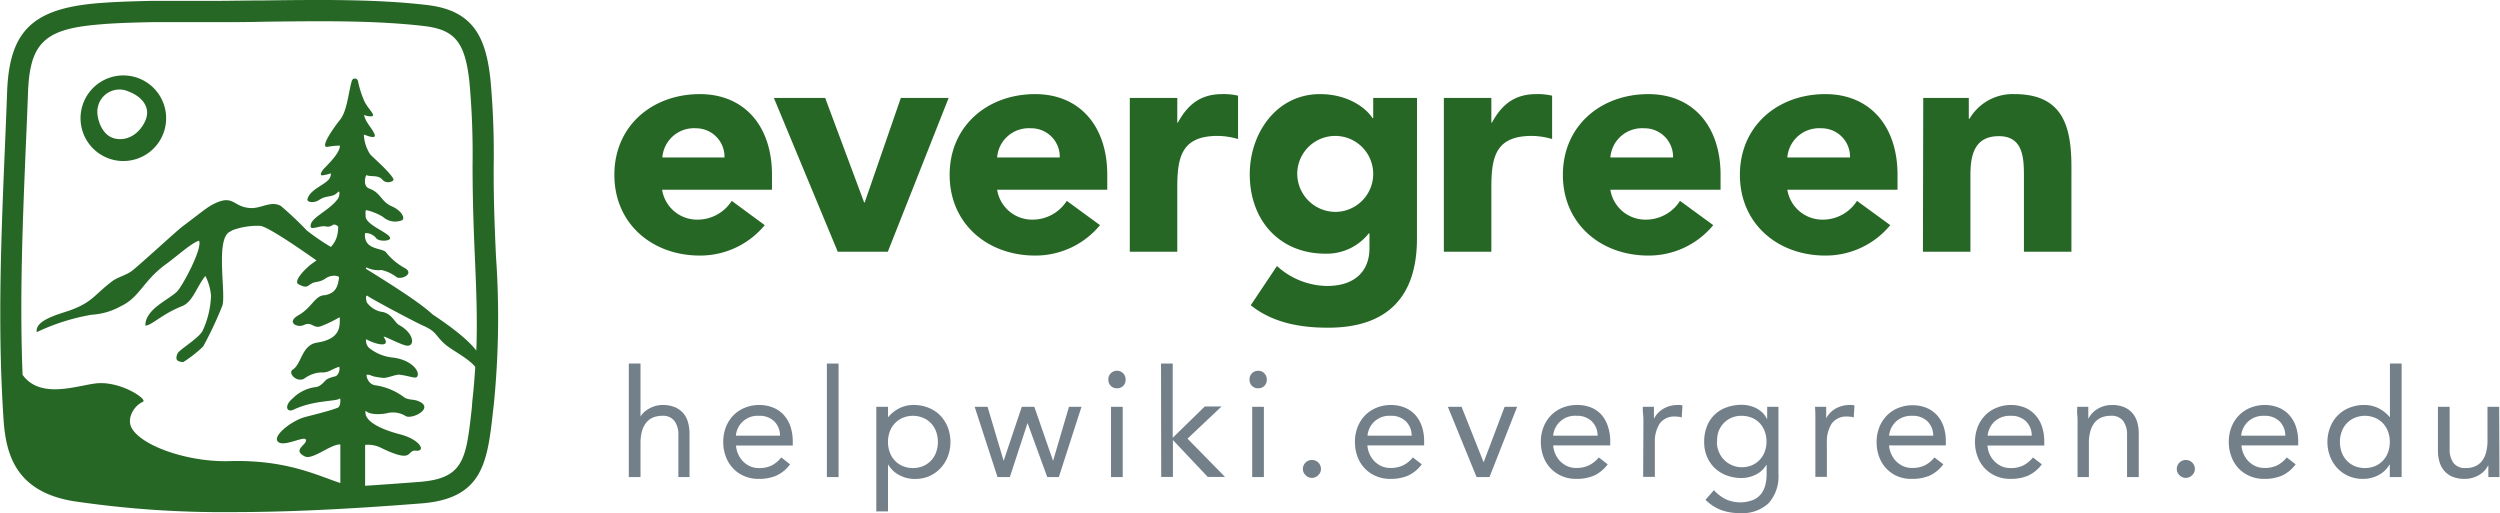 <svg id="Layer_1" data-name="Layer 1" xmlns="http://www.w3.org/2000/svg" viewBox="0 0 399.52 82"><title>evergreen-helpwiki-logo-v4</title><path d="M131.28,79h1.87v8.47h0a3,3,0,0,1,.52-.66,4.7,4.7,0,0,1,.81-.59,5.15,5.15,0,0,1,1-.43,4.46,4.46,0,0,1,1.23-.17,5,5,0,0,1,1.9.34,3.61,3.61,0,0,1,1.34.94,3.82,3.82,0,0,1,.78,1.45,6.86,6.86,0,0,1,.25,1.86v6.93H139.2V90.4a3.56,3.56,0,0,0-.63-2.23,2.26,2.26,0,0,0-1.94-.82,3.76,3.76,0,0,0-1.57.31,2.85,2.85,0,0,0-1.08.89,4.11,4.11,0,0,0-.63,1.37,7.32,7.32,0,0,0-.2,1.75v5.47h-1.87Z" transform="translate(-30.79 -20.9)" style="fill:#73808a"/><path d="M157.05,95.1a5.72,5.72,0,0,1-2.21,1.82,7,7,0,0,1-2.78.51,5.71,5.71,0,0,1-2.38-.47,5.23,5.23,0,0,1-1.78-1.26,5.35,5.35,0,0,1-1.13-1.87,6.51,6.51,0,0,1-.4-2.3,6.6,6.6,0,0,1,.43-2.39,5.57,5.57,0,0,1,1.2-1.87,5.32,5.32,0,0,1,1.83-1.21,6,6,0,0,1,2.3-.44,5.77,5.77,0,0,1,2.16.4A4.62,4.62,0,0,1,156,87.17a5.17,5.17,0,0,1,1.1,1.85,7.64,7.64,0,0,1,.38,2.48v.6h-9.07a3.9,3.9,0,0,0,.35,1.38,4.08,4.08,0,0,0,.78,1.16,3.88,3.88,0,0,0,1.12.78,3.53,3.53,0,0,0,1.42.28,4.42,4.42,0,0,0,2.06-.43A4.76,4.76,0,0,0,155.64,94Zm-1.61-4.58a3.2,3.2,0,0,0-.93-2.3,3.35,3.35,0,0,0-2.45-.87,3.47,3.47,0,0,0-3.67,3.17Z" transform="translate(-30.79 -20.9)" style="fill:#73808a"/><path d="M162.93,79h1.87V97.14h-1.87Z" transform="translate(-30.79 -20.9)" style="fill:#73808a"/><path d="M170.83,85.91h1.87v1.63h.05a5.51,5.51,0,0,1,1.79-1.41,4.92,4.92,0,0,1,2.24-.51,6.27,6.27,0,0,1,2.41.45,5.35,5.35,0,0,1,1.86,1.23,5.82,5.82,0,0,1,1.2,1.88,6.64,6.64,0,0,1,0,4.7,5.75,5.75,0,0,1-1.19,1.87A5.43,5.43,0,0,1,179.28,97a5.66,5.66,0,0,1-2.21.44,5.19,5.19,0,0,1-2.65-.66,4.28,4.28,0,0,1-1.67-1.62h-.05v7.47h-1.87Zm1.87,5.62a4.59,4.59,0,0,0,.28,1.64,3.68,3.68,0,0,0,.8,1.32,3.79,3.79,0,0,0,1.26.89,4.39,4.39,0,0,0,3.29,0,3.79,3.79,0,0,0,1.26-.89,3.68,3.68,0,0,0,.8-1.32,4.59,4.59,0,0,0,.28-1.64,4.69,4.69,0,0,0-.28-1.65,3.86,3.86,0,0,0-.8-1.32,3.76,3.76,0,0,0-1.26-.88,4.27,4.27,0,0,0-3.29,0,3.76,3.76,0,0,0-1.26.88,3.86,3.86,0,0,0-.8,1.32A4.69,4.69,0,0,0,172.7,91.53Z" transform="translate(-30.79 -20.9)" style="fill:#73808a"/><path d="M200,97.14h-1.85L195,88.5H195l-2.83,8.64H190.2l-3.65-11.23h2.06l2.57,8.64h0l2.9-8.64h2l3,8.64h0l2.54-8.64h2Z" transform="translate(-30.79 -20.9)" style="fill:#73808a"/><path d="M207.91,81.52a1.37,1.37,0,0,1,1.37-1.37,1.32,1.32,0,0,1,1,.41,1.34,1.34,0,0,1,.39,1,1.3,1.3,0,0,1-.38,1,1.32,1.32,0,0,1-1,.39,1.32,1.32,0,0,1-1.37-1.37Zm.43,4.39h1.87V97.14h-1.87Z" transform="translate(-30.79 -20.9)" style="fill:#73808a"/><path d="M216.33,79h1.87V90.86l5.12-5H226L220.56,91l6,6.12h-2.76l-5.57-5.9v5.9h-1.87Z" transform="translate(-30.79 -20.9)" style="fill:#73808a"/><path d="M230.47,81.52a1.37,1.37,0,0,1,1.37-1.37,1.32,1.32,0,0,1,1,.41,1.34,1.34,0,0,1,.39,1,1.3,1.3,0,0,1-.38,1,1.32,1.32,0,0,1-1,.39,1.32,1.32,0,0,1-1.37-1.37Zm.43,4.39h1.87V97.14H230.9Z" transform="translate(-30.79 -20.9)" style="fill:#73808a"/><path d="M240.45,94.41a1.43,1.43,0,0,1,1.44,1.44,1.37,1.37,0,0,1-.44,1,1.43,1.43,0,0,1-1,.42,1.39,1.39,0,0,1-1-.42,1.34,1.34,0,0,1-.45-1,1.43,1.43,0,0,1,1.44-1.44Z" transform="translate(-30.79 -20.9)" style="fill:#73808a"/><path d="M258,95.1a5.79,5.79,0,0,1-2.21,1.82,7.09,7.09,0,0,1-2.79.51,5.64,5.64,0,0,1-2.37-.47,5.27,5.27,0,0,1-1.79-1.26,5.51,5.51,0,0,1-1.13-1.87,6.73,6.73,0,0,1-.39-2.3,6.39,6.39,0,0,1,.43-2.39,5.57,5.57,0,0,1,1.2-1.87,5.28,5.28,0,0,1,1.82-1.21,6,6,0,0,1,2.31-.44,5.85,5.85,0,0,1,2.16.4,4.7,4.7,0,0,1,1.69,1.15A5.3,5.3,0,0,1,258,89a7.38,7.38,0,0,1,.38,2.48v.6h-9.07a3.9,3.9,0,0,0,.35,1.38,4.08,4.08,0,0,0,.78,1.16,3.93,3.93,0,0,0,1.13.78,3.45,3.45,0,0,0,1.41.28,4.47,4.47,0,0,0,2.07-.43A4.72,4.72,0,0,0,256.58,94Zm-1.61-4.58a3.21,3.21,0,0,0-.94-2.3,3.35,3.35,0,0,0-2.45-.87,3.47,3.47,0,0,0-3.67,3.17Z" transform="translate(-30.79 -20.9)" style="fill:#73808a"/><path d="M268.82,97.14h-2.06l-4.59-11.23h2.19l3.5,8.81h.05l3.33-8.81h2Z" transform="translate(-30.79 -20.9)" style="fill:#73808a"/><path d="M287.71,95.1a5.72,5.72,0,0,1-2.21,1.82,7.07,7.07,0,0,1-2.78.51,5.68,5.68,0,0,1-2.38-.47,5.37,5.37,0,0,1-1.79-1.26,5.51,5.51,0,0,1-1.13-1.87,6.73,6.73,0,0,1-.39-2.3,6.39,6.39,0,0,1,.43-2.39,5.57,5.57,0,0,1,1.2-1.87,5.28,5.28,0,0,1,1.82-1.21,6.05,6.05,0,0,1,2.31-.44A5.85,5.85,0,0,1,285,86a4.7,4.7,0,0,1,1.69,1.15A5.15,5.15,0,0,1,287.73,89a7.38,7.38,0,0,1,.39,2.48v.6H279a4.13,4.13,0,0,0,.35,1.38,4.08,4.08,0,0,0,.78,1.16,3.93,3.93,0,0,0,1.13.78,3.46,3.46,0,0,0,1.42.28,4.45,4.45,0,0,0,2.06-.43A4.72,4.72,0,0,0,286.29,94Zm-1.61-4.58a3.17,3.17,0,0,0-.94-2.3,3.32,3.32,0,0,0-2.44-.87A3.48,3.48,0,0,0,279,90.52Z" transform="translate(-30.79 -20.9)" style="fill:#73808a"/><path d="M293.42,88.58c0-.52,0-1-.05-1.44s-.05-.86-.05-1.23h1.78c0,.31,0,.61,0,.91s0,.62,0,.94h.05a2.78,2.78,0,0,1,.54-.79,3.7,3.7,0,0,1,.82-.69,4.43,4.43,0,0,1,1.08-.48,4.54,4.54,0,0,1,1.3-.18,2.34,2.34,0,0,1,.38,0,1.83,1.83,0,0,1,.39.09l-.12,1.9a3.38,3.38,0,0,0-1-.14,2.86,2.86,0,0,0-2.51,1.11,5.29,5.29,0,0,0-.78,3.06v5.47h-1.87Z" transform="translate(-30.79 -20.9)" style="fill:#73808a"/><path d="M315,96.64a6.39,6.39,0,0,1-1.57,4.67,6.12,6.12,0,0,1-4.55,1.59,8.71,8.71,0,0,1-3-.48,7.1,7.1,0,0,1-2.54-1.65l1.35-1.54a6.39,6.39,0,0,0,1.88,1.45,5.67,5.67,0,0,0,4.37.12,3.25,3.25,0,0,0,1.31-1,3.9,3.9,0,0,0,.67-1.46,7.26,7.26,0,0,0,.19-1.7V95.2h-.05a4,4,0,0,1-1.75,1.58,5.1,5.1,0,0,1-2.21.51,6.76,6.76,0,0,1-2.42-.43,5.7,5.7,0,0,1-1.9-1.2,5.49,5.49,0,0,1-1.22-1.83,6,6,0,0,1-.43-2.3,6.67,6.67,0,0,1,.43-2.47,5.13,5.13,0,0,1,1.21-1.86A5.21,5.21,0,0,1,306.72,86a7,7,0,0,1,2.44-.41,5.11,5.11,0,0,1,1.16.14,4.62,4.62,0,0,1,1.11.4,4,4,0,0,1,1,.7,3.66,3.66,0,0,1,.72,1h.05V85.91H315Zm-9.84-5.11a4,4,0,0,0,.32,1.59,3.87,3.87,0,0,0,.85,1.28,4.06,4.06,0,0,0,1.26.85,3.77,3.77,0,0,0,1.53.31,4,4,0,0,0,1.71-.34,3.78,3.78,0,0,0,2-2.19,4.71,4.71,0,0,0,.26-1.55,4.51,4.51,0,0,0-.29-1.67,3.91,3.91,0,0,0-.81-1.31,3.73,3.73,0,0,0-1.27-.85,4.39,4.39,0,0,0-1.64-.3,3.91,3.91,0,0,0-1.62.33,3.68,3.68,0,0,0-1.24.88,4.05,4.05,0,0,0-.81,1.32A4.69,4.69,0,0,0,305.2,91.53Z" transform="translate(-30.79 -20.9)" style="fill:#73808a"/><path d="M320.9,88.58c0-.52,0-1,0-1.44s-.05-.86-.05-1.23h1.78c0,.31,0,.61,0,.91s0,.62,0,.94h0a3.27,3.27,0,0,1,.54-.79,4,4,0,0,1,.83-.69,4.43,4.43,0,0,1,1.08-.48,4.54,4.54,0,0,1,1.3-.18,2.43,2.43,0,0,1,.38,0,1.83,1.83,0,0,1,.39.09l-.12,1.9a3.38,3.38,0,0,0-1-.14,2.86,2.86,0,0,0-2.51,1.11,5.29,5.29,0,0,0-.78,3.06v5.47H320.9Z" transform="translate(-30.79 -20.9)" style="fill:#73808a"/><path d="M341.35,95.1a5.79,5.79,0,0,1-2.21,1.82,7.07,7.07,0,0,1-2.78.51A5.65,5.65,0,0,1,334,97a5.27,5.27,0,0,1-1.79-1.26,5.51,5.51,0,0,1-1.13-1.87,6.73,6.73,0,0,1-.39-2.3,6.39,6.39,0,0,1,.43-2.39,5.57,5.57,0,0,1,1.2-1.87,5.28,5.28,0,0,1,1.82-1.21,6,6,0,0,1,2.31-.44,5.85,5.85,0,0,1,2.16.4,4.7,4.7,0,0,1,1.69,1.15A5.15,5.15,0,0,1,341.37,89a7.38,7.38,0,0,1,.38,2.48v.6h-9.07a3.9,3.9,0,0,0,.35,1.38,4.08,4.08,0,0,0,.78,1.16,3.93,3.93,0,0,0,1.13.78,3.46,3.46,0,0,0,1.42.28,4.45,4.45,0,0,0,2.06-.43A4.72,4.72,0,0,0,339.93,94Zm-1.61-4.58a3.21,3.21,0,0,0-.94-2.3,3.34,3.34,0,0,0-2.44-.87,3.62,3.62,0,0,0-2.53.87,3.66,3.66,0,0,0-1.15,2.3Z" transform="translate(-30.79 -20.9)" style="fill:#73808a"/><path d="M357.09,95.1a5.72,5.72,0,0,1-2.21,1.82,7,7,0,0,1-2.78.51,5.71,5.71,0,0,1-2.38-.47,5.23,5.23,0,0,1-1.78-1.26,5.35,5.35,0,0,1-1.13-1.87,6.51,6.51,0,0,1-.4-2.3,6.6,6.6,0,0,1,.43-2.39,5.57,5.57,0,0,1,1.2-1.87,5.22,5.22,0,0,1,1.83-1.21,6,6,0,0,1,2.3-.44,5.81,5.81,0,0,1,2.16.4A4.62,4.62,0,0,1,356,87.17a5.17,5.17,0,0,1,1.1,1.85,7.64,7.64,0,0,1,.38,2.48v.6h-9.07a3.88,3.88,0,0,0,2.25,3.32,3.53,3.53,0,0,0,1.42.28,4.42,4.42,0,0,0,2.06-.43A4.62,4.62,0,0,0,355.67,94Zm-1.61-4.58a3.2,3.2,0,0,0-.93-2.3,3.35,3.35,0,0,0-2.45-.87,3.61,3.61,0,0,0-2.52.87,3.56,3.56,0,0,0-1.15,2.3Z" transform="translate(-30.79 -20.9)" style="fill:#73808a"/><path d="M362.8,88.58c0-.52,0-1-.05-1.44s0-.86,0-1.23h1.77c0,.31,0,.61,0,.91s0,.62,0,.94h.05a3.27,3.27,0,0,1,.54-.79,3.76,3.76,0,0,1,.83-.69,4.46,4.46,0,0,1,2.37-.66,5,5,0,0,1,1.91.34,3.49,3.49,0,0,1,1.33.94,3.82,3.82,0,0,1,.78,1.45,6.49,6.49,0,0,1,.25,1.86v6.93h-1.87V90.4a3.62,3.62,0,0,0-.62-2.23,2.29,2.29,0,0,0-2-.82,3.79,3.79,0,0,0-1.57.31,2.85,2.85,0,0,0-1.08.89,3.91,3.91,0,0,0-.62,1.37,6.83,6.83,0,0,0-.21,1.75v5.47H362.8Z" transform="translate(-30.79 -20.9)" style="fill:#73808a"/><path d="M380.11,94.41a1.43,1.43,0,0,1,1.44,1.44,1.34,1.34,0,0,1-.45,1,1.4,1.4,0,0,1-1,.42,1.43,1.43,0,0,1-1-.42,1.33,1.33,0,0,1-.44-1,1.43,1.43,0,0,1,1.44-1.44Z" transform="translate(-30.79 -20.9)" style="fill:#73808a"/><path d="M397.65,95.1a5.72,5.72,0,0,1-2.21,1.82,7.07,7.07,0,0,1-2.78.51,5.71,5.71,0,0,1-2.38-.47,5.37,5.37,0,0,1-1.79-1.26,5.49,5.49,0,0,1-1.12-1.87,6.51,6.51,0,0,1-.4-2.3,6.39,6.39,0,0,1,.43-2.39,5.57,5.57,0,0,1,1.2-1.87,5.22,5.22,0,0,1,1.83-1.21,6,6,0,0,1,2.3-.44,5.85,5.85,0,0,1,2.16.4,4.62,4.62,0,0,1,1.69,1.15A5.15,5.15,0,0,1,397.67,89a7.38,7.38,0,0,1,.39,2.48v.6H389a3.89,3.89,0,0,0,.34,1.38,4.08,4.08,0,0,0,.78,1.16,3.93,3.93,0,0,0,1.13.78,3.49,3.49,0,0,0,1.42.28,4.45,4.45,0,0,0,2.06-.43A4.62,4.62,0,0,0,396.23,94ZM396,90.52a3.2,3.2,0,0,0-.93-2.3,3.37,3.37,0,0,0-2.45-.87,3.61,3.61,0,0,0-2.52.87,3.56,3.56,0,0,0-1.15,2.3Z" transform="translate(-30.79 -20.9)" style="fill:#73808a"/><path d="M412.7,95.15h-.05A4.28,4.28,0,0,1,411,96.77a5.19,5.19,0,0,1-2.65.66,5.66,5.66,0,0,1-2.21-.44,5.48,5.48,0,0,1-1.79-1.24,5.72,5.72,0,0,1-1.18-1.87,6.5,6.5,0,0,1,0-4.7,5.5,5.5,0,0,1,1.2-1.88,5.35,5.35,0,0,1,1.86-1.23,6.23,6.23,0,0,1,2.41-.45,5,5,0,0,1,2.24.51,5.51,5.51,0,0,1,1.79,1.41h.05V79h1.87V97.14H412.7Zm0-3.62a4.69,4.69,0,0,0-.28-1.65,3.86,3.86,0,0,0-.8-1.32,3.76,3.76,0,0,0-1.26-.88,4.27,4.27,0,0,0-3.29,0,3.76,3.76,0,0,0-1.26.88,3.86,3.86,0,0,0-.8,1.32,4.69,4.69,0,0,0-.28,1.65,4.59,4.59,0,0,0,.28,1.64,3.68,3.68,0,0,0,.8,1.32,3.79,3.79,0,0,0,1.26.89,4.39,4.39,0,0,0,3.29,0,3.79,3.79,0,0,0,1.26-.89,3.68,3.68,0,0,0,.8-1.32A4.59,4.59,0,0,0,412.7,91.53Z" transform="translate(-30.79 -20.9)" style="fill:#73808a"/><path d="M430.22,94.48c0,.51,0,1,0,1.44s0,.86,0,1.22h-1.77c0-.3,0-.6,0-.91s0-.61,0-.93h-.05a3.47,3.47,0,0,1-.54.79,4,4,0,0,1-.83.68,4.46,4.46,0,0,1-2.37.66,5,5,0,0,1-1.91-.33,3.6,3.6,0,0,1-1.33-.94,3.82,3.82,0,0,1-.78-1.45,6.49,6.49,0,0,1-.25-1.86V85.91h1.87v6.75a3.64,3.64,0,0,0,.62,2.23,2.32,2.32,0,0,0,1.95.81,3.64,3.64,0,0,0,1.57-.31,2.76,2.76,0,0,0,1.08-.89,3.86,3.86,0,0,0,.62-1.36,6.91,6.91,0,0,0,.21-1.76V85.91h1.87Z" transform="translate(-30.79 -20.9)" style="fill:#73808a"/><path d="M153,56.88a13.36,13.36,0,0,1-10.37,4.86c-7.59,0-13.66-5.06-13.66-12.9s6.07-12.9,13.66-12.9c7.08,0,11.53,5.06,11.53,12.9v2.38H136.6A5.66,5.66,0,0,0,142.31,56a6.49,6.49,0,0,0,5.42-3Zm-6.43-10.82A4.55,4.55,0,0,0,142,41.4a5.06,5.06,0,0,0-5.36,4.66Z" transform="translate(-30.79 -20.9)" style="fill:#266726"/><path d="M154.46,36.55h8.2l6.22,16.69h.1l5.77-16.69h7.64l-9.72,24.58h-8Z" transform="translate(-30.79 -20.9)" style="fill:#266726"/><path d="M206.58,56.88a13.36,13.36,0,0,1-10.37,4.86c-7.59,0-13.66-5.06-13.66-12.9s6.07-12.9,13.66-12.9c7.08,0,11.53,5.06,11.53,12.9v2.38h-17.6A5.66,5.66,0,0,0,195.85,56a6.49,6.49,0,0,0,5.42-3Zm-6.43-10.82a4.55,4.55,0,0,0-4.65-4.66,5.06,5.06,0,0,0-5.36,4.66Z" transform="translate(-30.79 -20.9)" style="fill:#266726"/><path d="M211.34,36.55h7.59v3.94h.1c1.62-3,3.74-4.55,7.08-4.55a10.1,10.1,0,0,1,2.53.25v6.93a11.78,11.78,0,0,0-3.24-.5c-5.77,0-6.47,3.34-6.47,8.24V61.13h-7.59Z" transform="translate(-30.79 -20.9)" style="fill:#266726"/><path d="M257.23,59.06c0,9.26-4.71,14.21-14.22,14.21-4.35,0-8.8-.75-12.34-3.59l4.19-6.27a12.11,12.11,0,0,0,8,3.19c4.6,0,6.78-2.53,6.78-6V58.2h-.11a8.57,8.57,0,0,1-6.93,3.24c-7.28,0-12.09-5.27-12.09-12.7,0-6.53,4.25-12.8,11.23-12.8,4.3,0,7.24,2.07,8.4,3.84h.1V36.55h7Zm-13.06-4.3a6.07,6.07,0,1,0-6.07-6.07A6.12,6.12,0,0,0,244.17,54.76Z" transform="translate(-30.79 -20.9)" style="fill:#266726"/><path d="M261.53,36.55h7.59v3.94h.1c1.62-3,3.74-4.55,7.08-4.55a10.1,10.1,0,0,1,2.53.25v6.93a11.78,11.78,0,0,0-3.24-.5c-5.77,0-6.47,3.34-6.47,8.24V61.13h-7.59Z" transform="translate(-30.79 -20.9)" style="fill:#266726"/><path d="M304.58,56.88a13.34,13.34,0,0,1-10.37,4.86c-7.59,0-13.66-5.06-13.66-12.9s6.07-12.9,13.66-12.9c7.08,0,11.54,5.06,11.54,12.9v2.38H288.14A5.67,5.67,0,0,0,293.86,56a6.46,6.46,0,0,0,5.41-3Zm-6.42-10.82a4.56,4.56,0,0,0-4.66-4.66,5.07,5.07,0,0,0-5.36,4.66Z" transform="translate(-30.79 -20.9)" style="fill:#266726"/><path d="M332.87,56.88a13.36,13.36,0,0,1-10.38,4.86c-7.58,0-13.65-5.06-13.65-12.9s6.07-12.9,13.65-12.9c7.09,0,11.54,5.06,11.54,12.9v2.38H316.42A5.68,5.68,0,0,0,322.14,56a6.46,6.46,0,0,0,5.41-3Zm-6.43-10.82a4.55,4.55,0,0,0-4.65-4.66,5.08,5.08,0,0,0-5.37,4.66Z" transform="translate(-30.79 -20.9)" style="fill:#266726"/><path d="M338.14,36.55h7.28v3.33h.11a8,8,0,0,1,7.18-3.94c7.69,0,9.11,5.06,9.11,11.64V61.13h-7.59v-12c0-2.83-.05-6.47-4-6.47s-4.55,3.08-4.55,6.27V61.13h-7.59Z" transform="translate(-30.79 -20.9)" style="fill:#266726"/><path d="M56.32,36.2a6.84,6.84,0,1,0-2.22,9.41A6.84,6.84,0,0,0,56.32,36.2Zm-2.39,4.17C53,42.31,51.07,43.56,49,43s-2.9-3.51-2.59-4.9a3.52,3.52,0,0,1,4.89-2.59C53.4,36.28,55.07,38.07,53.93,40.37Z" transform="translate(-30.79 -20.9)" style="fill:#266726"/><path d="M110.05,61.85c-.2-4.49-.4-9.13-.36-14.67a129.29,129.29,0,0,0-.53-13.66c-.74-6.66-2.71-11-10.23-11.83-8-.94-17.09-.83-25.87-.72-2.58,0-5.17.06-7.74.07H61.9c-2.36,0-4.59,0-6.79,0H55c-3.12.07-6.35.15-9.54.46-9.63,1-13.17,4.61-13.53,14q-.15,4.05-.32,8.08c-.64,15.2-1.24,29.56-.25,44.41.38,5.59,2,11.49,11.17,13a162.18,162.18,0,0,0,25.37,1.75c10.24,0,20.62-.64,30.21-1.39,9.92-.76,10.57-6.66,11.48-14.81l.12-1.06A139.68,139.68,0,0,0,110.05,61.85ZM34.94,43.69q.18-4,.33-8.09c.29-7.62,2.55-9.92,10.48-10.71,3.06-.31,6.23-.38,9.29-.45h.15c1.23,0,2.47,0,3.74,0h6.4c2.58,0,5.18,0,7.78-.07,9.07-.11,17.63-.22,25.43.69,4.93.58,6.56,2.56,7.26,8.85a127.16,127.16,0,0,1,.51,13.27c0,5.63.17,10.31.37,14.84.22,5.11.42,9.76.23,14.91-1.43-1.89-4.31-4-7-5.79-1.89-1.79-6.37-4.64-10.65-7.29,0-.14.06-.23.12-.2a4.34,4.34,0,0,0,2.37.4,6,6,0,0,1,2.44,1.16c.86.42,2.9-.62,1.22-1.51a9.74,9.74,0,0,1-2.89-2.43c-.47-.72-2.86-.42-3.33-2.13-.14-.51-.09-1,0-1a2.2,2.2,0,0,1,1.65.74c.43.7,2.28.56,2.3.1,0-.85-3.88-2.08-3.92-3.5,0-.39-.09-1,.12-1a9.12,9.12,0,0,1,2.64,1.07,2.89,2.89,0,0,0,2.87.61c.83-.12.3-1.53-1.45-2.29s-1.69-2.15-3.62-2.85c-1.09-.39-.56-2.22-.39-2.13.58.31,1.83-.09,2.5.71s2,.28,1.76-.12c-.58-1.14-3.49-3.63-3.71-3.93a6.27,6.27,0,0,1-1-3.12c0-.11,2.2,1,1.67-.17-.46-1-1.41-1.83-1.64-3,.27.17,1.53.43,1.44,0s-.85-1.12-1.38-2.16A15.57,15.57,0,0,1,88,33.86a.51.51,0,0,0-1,0c-.58,2.07-.74,4.78-1.89,6.21-.89,1.1-3.36,4.55-1.94,4.29a11.14,11.14,0,0,1,1.94-.19c0,1.37-2.43,3.46-2.74,3.91-.45.66-.36.85-.07.84a6.6,6.6,0,0,0,1.37-.32,1.47,1.47,0,0,1-.48,1.13c-.9.87-2.91,1.58-3.27,3-.12.47,1,.7,1.86.13,1.24-.84,2.14-.31,3-1.25.37-.4.31.64,0,1.07-1.48,2-4.46,3-4.35,4.4,0,.67,1.47-.18,2.4,0,1.21.25,1-.77,2,0a5.35,5.35,0,0,1-.27,1.84,4.15,4.15,0,0,1-.89,1.44,34.34,34.34,0,0,1-3.85-2.63,53.15,53.15,0,0,0-4.15-3.92c-1.55-.87-3.12.4-4.76.34-2.85-.1-2.71-2.16-5.68-.79-1.25.57-1.7,1.05-5.25,3.71-.95.71-7.16,6.43-8.15,7.15s-2.35,1-3.18,1.68c-2.76,2.1-3.12,3.31-6.63,4.58-1.81.65-5.67,1.55-5.36,3.5a33.78,33.78,0,0,1,8.75-2.78,10.93,10.93,0,0,0,4.68-1.36c3.09-1.46,3.55-4.08,7.28-6.76,1.47-1.06,4.14-3.46,5.23-3.71.59,1.24-2.68,7.29-3.52,8.12-1.36,1.34-5.08,2.81-5.06,5.44,1,0,2.58-1.8,5.88-3.11,1.72-.68,2.35-3.17,3.71-4.82a8.46,8.46,0,0,1,.9,3.13,14.3,14.3,0,0,1-1.37,5.69c-.74,1.26-3.78,3-4,3.61-.46,1.16.16,1.23.91,1.35a19.83,19.83,0,0,0,3.2-2.5,58.25,58.25,0,0,0,3.08-6.55c.6-1.89-1.13-10.57,1.15-11.77l.51-.29A11.49,11.49,0,0,1,72.44,57c1.42.27,6.77,4,8.93,5.52l-.41.29c-1.11.72-3.42,3-2.46,3.52,1.44.74,1.34.24,2.27-.21.46-.22,1.15-.11,2-.69,1-.72,2.26-.48,2.2-.15-.17,1.14-.35,2.47-2.3,2.8-1.52,0-2.06,2-4.14,3.17s-.23,2.09.82,1.59c1.34-.63,1.48.68,2.81.16,2.24-.88,2.93-1.53,2.93-1.34,0,1.32.22,3.41-3.67,4-2.43.4-2.43,3.42-3.84,4.3-.84.52.57,2.11,1.81,1.46a5,5,0,0,1,2.66-1c1.26.08,1.66-.5,2.89-.89.2-.06.15,1-.38,1.41-.26.19-.44.07-1.4.5-.51.23-1,1.31-2.09,1.34a6.32,6.32,0,0,0-3.51,1.79c-1.43,1.2-.93,2.31.14,1.8,3.28-1.57,6.8-1.27,7.4-1.79.12-.1.18,1.25-.33,1.47-1.33.55-4.66,1.33-5.35,1.53-2.06.59-5.39,3.15-4.09,4,1,.69,4-1,4.33-.45.38.8-2.33,1.63-.15,2.71,1.24.61,4.15-2,5.67-1.91v6.16c-3.36-1.07-8.55-3.77-17.67-3.5-6.64.2-14.1-2.41-15.68-5.3-.81-1.46.3-3.51,1.8-4.18.84-.37-3.66-3.42-7.59-2.93-3.16.4-8.84,2.51-11.64-1.38C33.91,68.54,34.41,56.41,34.94,43.69Zm71.25,42.4c-.91,8.2-1.25,11.27-8.38,11.82-2.83.22-5.73.43-8.67.62V92a4.6,4.6,0,0,1,2.51.45c5.45,2.66,4,.31,5.62.47s.72-1.79-2.65-2.64c-1.66-.42-5.82-1.74-5.4-3.75,0,0,.58.85,3.27.44a3.89,3.89,0,0,1,3.17.44c1,.51,4.34-1.16,2.29-2.27-1-.52-1.57-.23-2.47-.67a10,10,0,0,0-4.73-2c-1.21-.17-1.51-1.69-1.33-1.69.87,0,.33.28,2.6.51.62.07,2-.57,2.6-.51,1.6.18,2.59.71,2.84.31.54-.86-1-2.75-4-3.06a7.18,7.18,0,0,1-3.58-1.45c-.71-.53-.65-1.53-.54-1.46,1.06.64,4.1,1.61,2.79-.34-.26-.38,1.86.8,3.31,1.28,1.73.57,1.74-1.81-.9-3.24-.66-.35-1.18-1.94-2.86-2.1a3.82,3.82,0,0,1-2.27-1.49c-.11-.4-.25-1.1.07-1.08l.14.1c1,.68,7.55,4.14,8.76,4.68,2.27,1,1.92,1.57,3.55,3,1,.89,3.7,2.21,4.81,3.6-.11,1.74-.25,3.54-.47,5.47Z" transform="translate(-30.79 -20.9)" style="fill:#266726"/></svg>